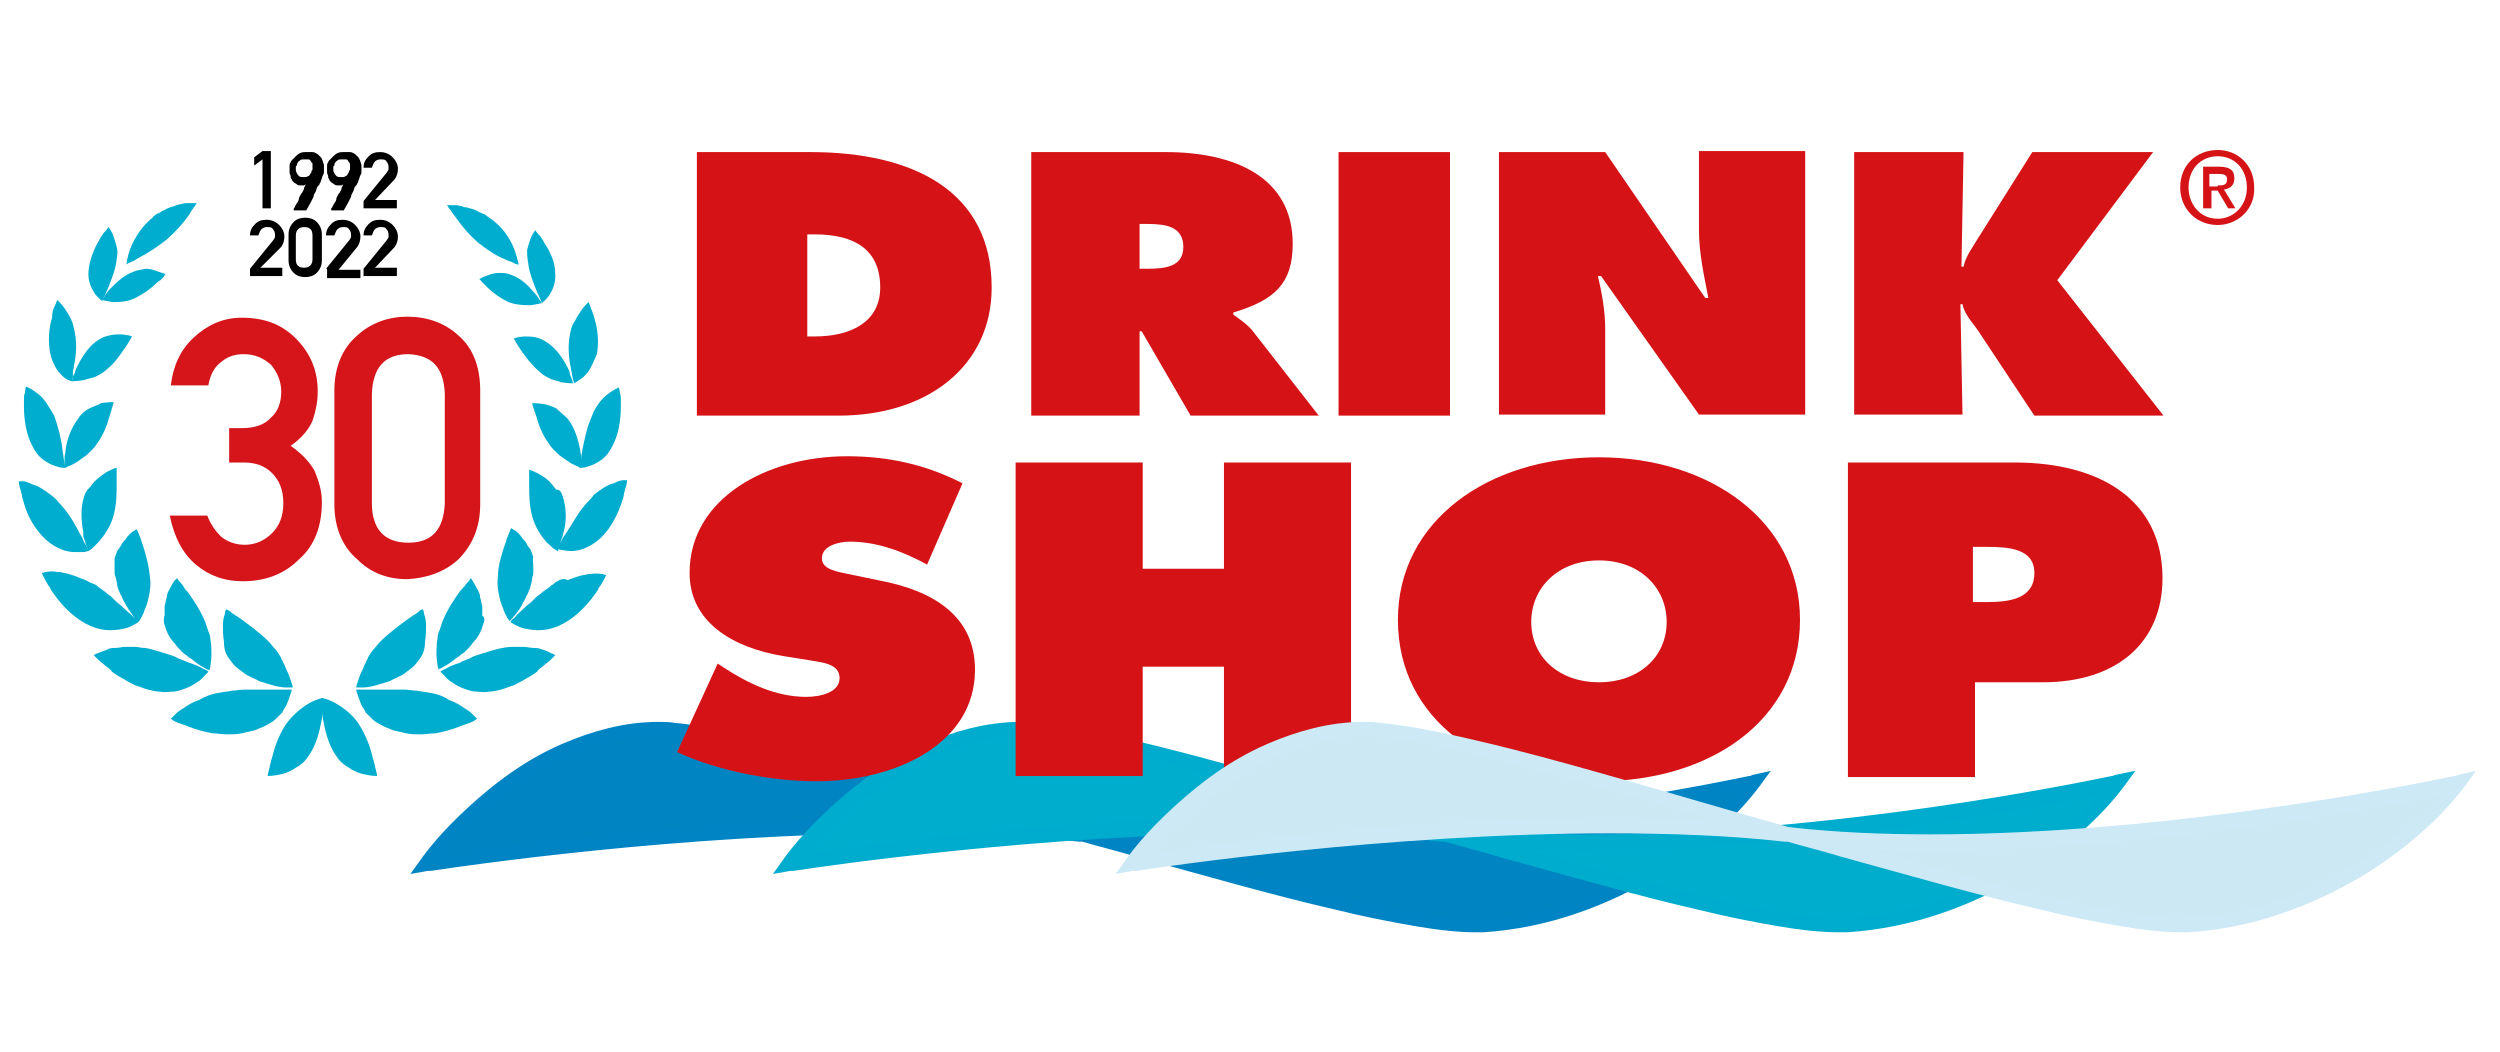 <?xml version="1.0" encoding="utf-8"?>
<!-- Generator: Adobe Illustrator 26.3.1, SVG Export Plug-In . SVG Version: 6.00 Build 0)  -->
<svg version="1.1" id="Livello_1" xmlns="http://www.w3.org/2000/svg" xmlns:xlink="http://www.w3.org/1999/xlink" x="0px" y="0px"
	 viewBox="0 0 240 101" style="enable-background:new 0 0 240 101;" xml:space="preserve">
<style type="text/css">
	.st0{fill-rule:evenodd;clip-rule:evenodd;fill:#0084C2;}
	.st1{fill:#0084C3;}
	.st2{fill-rule:evenodd;clip-rule:evenodd;fill:#00ACCE;}
	.st3{fill-rule:evenodd;clip-rule:evenodd;fill:#00ADCD;}
	.st4{fill:#00ACCE;}
	.st5{fill:#D51317;}
	.st6{fill-rule:evenodd;clip-rule:evenodd;fill:#CCE9F3;}
	.st7{fill:#CDE9F5;}
	.st8{fill:#00ADCE;}
	.st9{fill:#D5151A;}
</style>
<g>
	<g>
		<g>
			<path class="st0" d="M103.7,80c-26.3-2.9-62.6,2.8-62.6,2.8S51.2,69,64.9,70c13.7,1.1,65.1,19.6,77.5,18.8
				c12.4-0.8,22.2-8.5,26.1-13.7C168.5,75.1,131.8,83.1,103.7,80z"/>
		</g>
		<g>
			<path class="st1" d="M135.8,88.9c-2.3-0.4-4.9-0.9-7.7-1.6l0,0c-5.7-1.3-12.3-3.2-19.2-5.1l0,0c-1.6-0.5-3.3-0.9-5-1.4l0,0
				c-0.1,0-0.2,0-0.3,0l0,0l0,0c-5.3-0.6-11-0.8-16.8-0.8l0,0c-21.2,0-42.8,3.2-45.4,3.6l0,0c-0.2,0-0.3,0-0.3,0l0,0l-1.7,0.3l1-1.4
				c0,0,1.3-1.9,3.7-4.2l0,0c2.4-2.3,5.7-5.1,9.9-6.9l0,0c2.8-1.2,5.9-2.1,9.2-2.1l0,0c0.5,0,1,0,1.6,0.1l0,0
				c2.3,0.2,5.5,0.8,9.3,1.7l0,0c3.9,0.9,8.3,2.1,13.2,3.5l0,0c5.3,1.5,11,3.2,16.7,4.8l0,0c4.4,0.5,9,0.7,13.6,0.7l0,0
				c23.3,0,47.4-5,50.3-5.6l0,0c0.2,0,0.3-0.1,0.3-0.1l0,0l1.8-0.4l-1.1,1.5c-2,2.7-5.5,6-10,8.7l0,0c-4.6,2.7-10.2,4.9-16.5,5.3
				l0,0c-0.3,0-0.5,0-0.8,0l0,0C140.1,89.5,138.1,89.3,135.8,88.9L135.8,88.9z M117.9,83.3c6.5,1.8,12.5,3.3,17.2,4.1l0,0
				c2.7,0.5,4.9,0.8,6.6,0.8l0,0c0.3,0,0.5,0,0.8,0l0,0c6.1-0.4,11.5-2.5,15.9-5.1l0,0c3.6-2.1,6.4-4.6,8.4-6.8l0,0
				c-6.5,1.3-28,5.3-48.9,5.3l0,0c-2.3,0-4.7,0-7-0.2l0,0C113.2,82,115.6,82.6,117.9,83.3L117.9,83.3z M54.9,72.6
				c-2.6,1.1-4.9,2.7-6.8,4.2l0,0c-2.4,1.9-4.2,3.8-5.2,5.1l0,0c5.8-0.8,25-3.4,44.1-3.4l0,0c3.5,0,6.9,0.1,10.3,0.3l0,0
				c-9.8-2.8-19.2-5.5-25.8-7l0,0c-2.7-0.6-4.9-1-6.5-1.1l0,0c-0.5,0-1-0.1-1.4-0.1l0,0C60.3,70.7,57.4,71.4,54.9,72.6L54.9,72.6z"
				/>
		</g>
	</g>
	<g>
		<g>
			<path class="st2" d="M138.6,80C112.2,77.2,76,82.8,76,82.8S86,69,99.7,70c13.7,1.1,65.1,19.6,77.5,18.8
				c12.4-0.8,22.2-8.5,26.1-13.7C203.3,75.1,166.7,83.1,138.6,80z"/>
		</g>
		<g>
			<path class="st3" d="M138.6,80C112.2,77.2,76,82.8,76,82.8S86,69,99.7,70c13.7,1.1,65.1,19.6,77.5,18.8
				c12.4-0.8,22.2-8.5,26.1-13.7C203.3,75.1,166.7,83.1,138.6,80z"/>
			<path class="st4" d="M170.6,88.9c-2.3-0.4-4.9-0.9-7.7-1.6l0,0c-5.7-1.3-12.3-3.2-19.2-5.1l0,0c-1.6-0.5-3.3-0.9-5-1.4l0,0
				c-0.1,0-0.2,0-0.3,0l0,0l0,0l0,0c-5.3-0.6-11-0.8-16.8-0.8l0,0c-21.2,0-42.8,3.2-45.4,3.6l0,0c-0.2,0-0.3,0-0.3,0l0,0l-1.7,0.3
				l1-1.4c0,0,1.3-1.9,3.7-4.2l0,0c2.4-2.3,5.7-5.1,9.9-6.9l0,0c2.8-1.2,5.9-2.1,9.2-2.1l0,0c0.5,0,1,0,1.6,0.1l0,0
				c2.3,0.2,5.5,0.8,9.3,1.7l0,0c3.9,0.9,8.3,2.1,13.2,3.5l0,0c5.3,1.5,11,3.2,16.7,4.8l0,0c4.4,0.5,9,0.7,13.6,0.7l0,0
				c23.3,0,47.4-5,50.3-5.6l0,0c0.2,0,0.3-0.1,0.3-0.1h0L205,74l-1.1,1.5c-2,2.7-5.5,6-10,8.7l0,0c-4.6,2.7-10.2,4.9-16.6,5.3l0,0
				c-0.3,0-0.5,0-0.8,0l0,0C174.9,89.5,172.9,89.3,170.6,88.9L170.6,88.9z M152.7,83.3c6.5,1.8,12.5,3.3,17.2,4.1l0,0
				c2.7,0.5,4.9,0.8,6.6,0.8l0,0c0.3,0,0.5,0,0.8,0l0,0c6.1-0.4,11.5-2.5,15.9-5.1l0,0c3.6-2.1,6.4-4.6,8.4-6.8l0,0
				c-6.5,1.3-28,5.3-48.9,5.3l0,0c-2.3,0-4.7,0-7-0.2l0,0C148,82,150.4,82.6,152.7,83.3L152.7,83.3z M89.7,72.6
				c-2.6,1.1-4.9,2.7-6.8,4.2l0,0c-2.4,1.9-4.2,3.8-5.2,5.1l0,0c5.8-0.8,25-3.4,44.1-3.4l0,0c3.5,0,6.9,0.1,10.3,0.3l0,0
				c-9.8-2.8-19.2-5.5-25.8-7l0,0c-2.7-0.6-4.9-1-6.5-1.1l0,0c-0.5,0-1-0.1-1.4-0.1l0,0C95.1,70.7,92.3,71.4,89.7,72.6L89.7,72.6z"
				/>
		</g>
	</g>
	<g>
		<path class="st5" d="M66.9,14.6h10.9c9.8,0,17.4,3.7,17.4,13c0,7.5-6.1,12.3-14.7,12.3H66.9V14.6z M77.5,32.3h0.7
			c3.5,0,6.3-1.4,6.3-4.7c0-3.6-2.4-5.1-6.3-5.1h-0.7V32.3z"/>
		<path class="st5" d="M99,14.6h12.9c6.6,0,12.2,2.4,12.2,8.8c0,3.8-1.7,5.4-5.7,6.6v0.2c0.5,0.4,1.2,0.8,1.8,1.5l6.4,8.2h-12.3
			l-4.7-8.1h-0.2v8.1H99V14.6z M109.4,25.8h0.7c1.8,0,3.5-0.2,3.5-2.1c0-1.9-1.6-2.2-3.4-2.2h-0.8V25.8z"/>
		<path class="st5" d="M128.5,14.6h10.7v25.3h-10.7V14.6z"/>
		<path class="st5" d="M143.9,14.6h10.2l9.6,14h0.3c-0.4-2.1-0.9-4.3-0.9-6.5v-7.6h10.2v25.3h-10.2l-9.4-13.3h-0.3
			c0.4,1.7,0.7,3.4,0.7,5.1v8.2h-10.2V14.6z"/>
		<path class="st5" d="M178.1,14.6h10.4l-0.2,11h0.2c0.2-1,0.9-1.9,1.5-2.9l5.1-8.1h11.6l-9.2,12.3l10.2,13h-12.4l-5.1-7.7
			c-0.6-1-1.6-1.9-1.8-3h-0.2l0.2,10.6h-10.4V14.6z"/>
	</g>
	<g>
		<path class="st5" d="M68.9,63.7l0.6,0.4c2.3,1.5,5,2.8,7.9,2.8c1.3,0,3.2-0.4,3.2-1.8c0-1.4-1.7-1.5-2.8-1.7L75.3,63
			c-5-0.8-9.1-3.3-9.1-8c0-7.2,7.5-11.2,15.1-11.2c4,0,7.6,0.8,11.1,2.6L89,54.2C86.8,53,84.3,52,81.6,52c-1.1,0-2.7,0.4-2.7,1.6
			c0,1.1,1.6,1.3,2.5,1.5l2.9,0.6c5.4,1,9.3,3.5,9.3,8.6C93.6,71.4,86,75,78.4,75c-4.4,0-9.5-1-13.4-2.8L68.9,63.7z"/>
		<path class="st5" d="M97.5,44.4h12.2v10.2h7.8V44.4h12.2v30.2h-12.2V64h-7.8v10.5H97.5V44.4z"/>
		<path class="st5" d="M172.8,59.5c0,9.7-8.7,15.5-19.3,15.5c-10.7,0-19.3-5.8-19.3-15.5c0-9.5,8.7-15.6,19.3-15.6
			C164.1,43.9,172.8,50,172.8,59.5z M147,59.7c0,3.4,2.7,5.8,6.5,5.8c3.8,0,6.5-2.4,6.5-5.8c0-3.2-2.5-5.9-6.5-5.9
			S147,56.5,147,59.7z"/>
		<path class="st5" d="M177.3,44.4h16.1c8.2,0,14.2,3.6,14.2,11.1c0,6.2-4.4,10-11.5,10h-6.5v9.1h-12.2V44.4z M189.5,57.8h1.2
			c2.2,0,4.6-0.3,4.6-2.8c0-2.4-2.6-2.5-4.7-2.5h-1.2V57.8z"/>
	</g>
	<g>
		<g>
			<path class="st6" d="M171.4,80c-26.3-2.9-62.6,2.8-62.6,2.8s10-13.9,23.7-12.8c13.7,1.1,65.1,19.6,77.5,18.8
				c12.4-0.8,22.2-8.5,26.1-13.7C236.2,75.1,199.5,83.1,171.4,80z"/>
		</g>
		<g>
			<path class="st7" d="M203.5,88.9c-2.3-0.4-4.9-0.9-7.7-1.6l0,0c-5.7-1.3-12.3-3.2-19.2-5.1l0,0c-1.6-0.5-3.3-0.9-5-1.4l0,0
				c-0.1,0-0.2,0-0.3,0l0,0l0,0l0,0c-5.3-0.6-11-0.8-16.8-0.8l0,0c-21.2,0-42.8,3.2-45.4,3.6l0,0c-0.2,0-0.3,0-0.3,0l0,0l-1.7,0.3
				l1-1.4c0,0,1.3-1.9,3.7-4.2l0,0c2.4-2.3,5.7-5.1,9.9-6.9l0,0c2.8-1.2,5.9-2.1,9.2-2.1l0,0c0.5,0,1,0,1.6,0.1l0,0
				c2.3,0.2,5.5,0.8,9.3,1.7l0,0c3.9,0.9,8.3,2.1,13.2,3.5l0,0c5.3,1.5,11,3.2,16.7,4.8l0,0c4.4,0.5,9,0.7,13.6,0.7l0,0
				c23.3,0,47.4-5,50.3-5.6l0,0c0.2,0,0.3-0.1,0.3-0.1l0,0l1.8-0.4l-1.1,1.5c-2,2.7-5.5,6-10,8.7l0,0c-4.6,2.7-10.2,4.9-16.5,5.3
				l0,0c-0.3,0-0.5,0-0.8,0l0,0C207.8,89.5,205.8,89.3,203.5,88.9L203.5,88.9z M185.6,83.3c6.5,1.8,12.5,3.3,17.2,4.1l0,0
				c2.7,0.5,4.9,0.8,6.6,0.8l0,0c0.3,0,0.5,0,0.8,0l0,0c6.1-0.4,11.5-2.5,15.9-5.1l0,0c3.6-2.1,6.4-4.6,8.4-6.8l0,0
				c-6.5,1.3-28,5.3-48.9,5.3l0,0c-2.3,0-4.7,0-7-0.2l0,0C180.9,82,183.3,82.6,185.6,83.3L185.6,83.3z M122.6,72.6
				c-2.6,1.1-4.9,2.7-6.8,4.2l0,0c-2.4,1.9-4.2,3.8-5.2,5.1l0,0c5.8-0.8,25-3.4,44.1-3.4l0,0c3.5,0,6.9,0.1,10.3,0.3l0,0
				c-9.8-2.8-19.2-5.5-25.8-7l0,0c-2.7-0.6-4.9-1-6.5-1.1l0,0c-0.5,0-1-0.1-1.4-0.1l0,0C128,70.7,125.1,71.4,122.6,72.6L122.6,72.6z
				"/>
		</g>
	</g>
</g>
<g>
	<g>
		<path class="st5" d="M212.9,21.6c-2.1,0-3.6-1.6-3.6-3.6c0-2.2,1.6-3.6,3.6-3.6c1.9,0,3.5,1.4,3.5,3.6
			C216.5,20.1,214.8,21.6,212.9,21.6z M212.9,15c-1.6,0-2.8,1.2-2.8,3c0,1.6,1.1,3,2.8,3c1.5,0,2.8-1.2,2.8-3
			C215.7,16.2,214.5,15,212.9,15z M212.2,20h-0.7v-4h1.5c1,0,1.5,0.3,1.5,1.1c0,0.7-0.4,1-1,1.1l1.1,1.8h-0.7l-1-1.7h-0.6V20z
			 M212.9,17.8c0.5,0,0.9,0,0.9-0.6c0-0.5-0.5-0.5-0.9-0.5h-0.8v1.2H212.9z"/>
	</g>
</g>
<g>
	<g>
		<g>
			<g>
				<g>
					<path class="st8" d="M11.2,24.9c-0.1,1-0.5,1.9-0.8,2.7c-0.2,0.4-0.3,0.7-0.4,0.9c-0.1,0.2-0.2,0.4-0.2,0.4s-0.3-0.2-0.7-0.7
						c-0.3-0.5-0.7-1.2-0.6-2.2c0.1-1,0.5-2.1,1-2.9c0.1-0.2,0.2-0.4,0.3-0.5c0.1-0.2,0.2-0.3,0.3-0.4c0.2-0.2,0.3-0.4,0.3-0.4
						s0.3,0.3,0.5,0.9c0.1,0.3,0.2,0.6,0.3,1C11.3,24,11.3,24.4,11.2,24.9z"/>
					<path class="st8" d="M7.2,32c0.2,1.1,0.1,2.2-0.1,3.1c0,0.2-0.1,0.4-0.1,0.6C7,35.9,7,36.1,7,36.2c-0.1,0.3-0.1,0.4-0.1,0.4
						S6.4,36.5,6,36.1c-0.2-0.2-0.5-0.5-0.7-0.9c-0.2-0.4-0.4-0.8-0.5-1.4c-0.2-1.1-0.1-2.4,0.2-3.3C5,30,5.1,29.6,5.3,29.3
						c0.1-0.3,0.2-0.5,0.2-0.5s0.1,0.1,0.2,0.2c0.1,0.1,0.3,0.3,0.5,0.6c0.2,0.3,0.4,0.6,0.6,1C7,31,7.1,31.5,7.2,32z"/>
					<path class="st8" d="M5.2,39.9C5.6,41,5.9,42.2,6,43.2c0,0.2,0.1,0.5,0.1,0.7c0,0.2,0.1,0.4,0.1,0.5c0,0.3,0.1,0.5,0.1,0.5
						s-0.1,0-0.3,0c-0.2,0-0.5-0.1-0.8-0.2c-0.3-0.1-0.7-0.3-1.1-0.6c-0.4-0.3-0.7-0.7-1-1.3c-0.6-1.1-0.8-2.6-0.8-3.7
						c0-0.3,0-0.5,0-0.8c0-0.2,0-0.4,0.1-0.6c0-0.3,0.1-0.6,0.1-0.6s0.5,0.2,1,0.6c0.3,0.2,0.6,0.5,0.9,0.9
						C4.6,38.9,4.9,39.4,5.2,39.9z"/>
					<path class="st8" d="M5.6,48.2c0.9,0.9,1.6,2.1,2.1,3.1c0.1,0.1,0.1,0.2,0.2,0.3C7.9,51.7,8,51.8,8,51.9
						c0.1,0.2,0.2,0.4,0.3,0.5c0.1,0.3,0.2,0.5,0.2,0.5s-0.1,0-0.4,0.1C8,53,7.6,53,7.2,53c-0.8,0-1.8-0.3-2.8-1.2
						c-1-0.9-1.8-2.3-2.1-3.5c-0.1-0.3-0.2-0.6-0.2-0.8c-0.1-0.3-0.1-0.5-0.2-0.7c-0.1-0.4-0.1-0.6-0.1-0.6s0.1,0,0.4,0
						c0.2,0,0.5,0.1,0.9,0.3c0.4,0.1,0.8,0.3,1.2,0.6c0.2,0.1,0.4,0.3,0.7,0.5C5.1,47.7,5.4,47.9,5.6,48.2z"/>
					<path class="st8" d="M8.6,55.9C8.8,56,8.9,56,9.1,56.1c0.2,0.1,0.3,0.2,0.4,0.3c0.3,0.2,0.6,0.4,0.8,0.6
						c0.1,0.1,0.3,0.2,0.4,0.3c0.1,0.1,0.1,0.1,0.2,0.2c0.1,0.1,0.1,0.1,0.2,0.2c0.2,0.2,0.5,0.4,0.7,0.6c0.4,0.4,0.8,0.7,1.1,1
						c0.3,0.2,0.4,0.4,0.4,0.4s-0.1,0.1-0.3,0.2c-0.2,0.1-0.5,0.3-0.9,0.4c-0.4,0.1-0.9,0.2-1.5,0.2c-0.6,0-1.2-0.1-1.9-0.4
						c-1.4-0.6-2.6-1.8-3.4-2.9c-0.2-0.3-0.4-0.5-0.5-0.8c-0.2-0.2-0.3-0.5-0.4-0.6C4.1,55.2,4,55,4,55s0.1,0,0.4-0.1
						c0.2,0,0.6-0.1,1,0c0.2,0,0.4,0,0.7,0.1c0.2,0,0.5,0.1,0.8,0.2c0.3,0.1,0.6,0.2,0.8,0.3C8,55.6,8.3,55.7,8.6,55.9z"/>
					<path class="st8" d="M13.9,62.2c0.7,0.1,1.5,0.4,2.2,0.6c0.3,0.1,0.7,0.2,1,0.4c0.2,0.1,0.3,0.1,0.5,0.2
						c0.2,0.1,0.3,0.1,0.5,0.2c0.6,0.2,1.1,0.4,1.4,0.6c0.2,0.1,0.3,0.1,0.4,0.2c0.1,0,0.1,0.1,0.1,0.1s-0.1,0.1-0.3,0.3
						c-0.2,0.2-0.4,0.5-0.8,0.7c-0.4,0.3-0.8,0.5-1.4,0.7c-0.3,0.1-0.6,0.2-1,0.2c-0.3,0-0.7,0.1-1.1,0c-0.4,0-0.8-0.1-1.2-0.2
						c-0.4-0.1-0.8-0.3-1.2-0.4c-0.4-0.2-0.8-0.4-1.1-0.6c-0.4-0.2-0.7-0.4-1-0.6c-0.1-0.1-0.2-0.1-0.2-0.2
						c-0.1-0.1-0.1-0.1-0.2-0.2c-0.1-0.1-0.3-0.2-0.4-0.3c-0.2-0.2-0.5-0.4-0.6-0.5c-0.3-0.3-0.5-0.5-0.5-0.5s0.1-0.1,0.4-0.2
						c0.2-0.1,0.6-0.2,1-0.4c0.2-0.1,0.5-0.1,0.7-0.1c0.3,0,0.6-0.1,0.9-0.1c0.3,0,0.6,0,1,0C13.2,62.1,13.5,62.2,13.9,62.2z"/>
					<path class="st8" d="M21.1,66.5c0.4-0.1,0.8-0.1,1.2-0.2c0.4,0,0.8-0.1,1.2-0.1c0.4,0,0.8,0,1.2,0c0.4,0,0.7,0,1.1,0
						c0.7,0,1.2,0,1.6,0c0.4,0,0.6,0,0.6,0s0,0.2-0.1,0.4c-0.1,0.3-0.2,0.6-0.4,1.1c-0.1,0.2-0.3,0.4-0.4,0.7
						c-0.1,0.1-0.2,0.2-0.3,0.3c-0.1,0.1-0.2,0.2-0.3,0.3c-0.2,0.2-0.5,0.4-0.9,0.6c-0.3,0.2-0.7,0.3-1.1,0.5
						c-0.4,0.1-0.9,0.2-1.3,0.3c-0.5,0.1-0.9,0.1-1.4,0.1c-0.5,0-0.9-0.1-1.4-0.1c-0.5-0.1-0.9-0.2-1.3-0.3
						c-0.2-0.1-0.4-0.1-0.6-0.2c-0.2-0.1-0.4-0.1-0.5-0.2c-0.3-0.1-0.6-0.2-0.9-0.3c-0.5-0.2-0.7-0.4-0.7-0.4s0.1-0.1,0.3-0.3
						c0.2-0.2,0.5-0.5,0.9-0.7c0.4-0.3,0.9-0.6,1.5-0.8C19.6,66.9,20.3,66.6,21.1,66.5z"/>
				</g>
				<path class="st8" d="M12.8,26.1c-0.9,0.3-1.6,1-2.2,1.6c-0.3,0.3-0.5,0.6-0.6,0.8c-0.1,0.2-0.2,0.3-0.2,0.3c0,0,0.4,0.1,1,0.2
					c0.6,0,1.4,0,2.2-0.4c0.8-0.4,1.5-0.9,2-1.4c0.1-0.1,0.2-0.2,0.4-0.3c0.1-0.1,0.2-0.2,0.3-0.3c0.1-0.2,0.2-0.3,0.2-0.3
					S15.5,26.2,15,26c-0.3-0.1-0.6-0.2-1-0.2C13.6,25.9,13.2,25.9,12.8,26.1z"/>
				<path class="st8" d="M9.2,32.8c-0.8,0.6-1.4,1.6-1.8,2.4c-0.1,0.2-0.2,0.4-0.2,0.6C7.1,35.9,7,36.1,7,36.2
					c-0.1,0.3-0.1,0.4-0.1,0.4s0.4,0,1.1-0.1c0.3-0.1,0.7-0.2,1.1-0.3c0.4-0.2,0.8-0.4,1.1-0.7c0.8-0.6,1.3-1.4,1.8-2.1
					c0.2-0.3,0.4-0.6,0.5-0.8c0.1-0.2,0.2-0.3,0.2-0.3s-0.1,0-0.3-0.1c-0.2,0-0.5-0.1-0.8-0.1c-0.3,0-0.7,0-1.1,0.1
					C10,32.3,9.6,32.5,9.2,32.8z"/>
				<path class="st8" d="M7.5,40.2c-0.7,0.9-1.1,2.1-1.2,3c0,0.2-0.1,0.5-0.1,0.7c0,0.2,0,0.4,0,0.5c0,0.3,0,0.5,0,0.5
					s0.1,0,0.3-0.1c0.2-0.1,0.5-0.2,0.8-0.4c0.3-0.2,0.6-0.4,1-0.7c0.3-0.3,0.7-0.6,1-1.1c0.6-0.8,1-1.8,1.2-2.6
					c0.1-0.2,0.1-0.4,0.2-0.6c0-0.2,0.1-0.3,0.1-0.4c0.1-0.2,0.1-0.4,0.1-0.4s-0.5,0-1.2,0.1C9.4,38.9,9,39,8.6,39.2
					C8.2,39.4,7.8,39.7,7.5,40.2z"/>
				<path class="st8" d="M8.1,47.6c-0.4,1.1-0.3,2.5-0.1,3.5C8,51.3,8,51.4,8,51.5c0,0.1,0.1,0.2,0.1,0.3c0.1,0.2,0.1,0.4,0.2,0.6
					c0.1,0.2,0.1,0.3,0.1,0.4c0,0.1,0.1,0.1,0.1,0.1s0.1-0.1,0.3-0.2C9,52.5,9.2,52.3,9.5,52c0.5-0.6,1.1-1.4,1.4-2.5
					c0.3-1.1,0.3-2.2,0.3-3.1c0-0.2,0-0.4,0-0.6c0-0.2,0-0.3,0-0.5c0-0.3,0-0.4,0-0.4s-0.1,0-0.3,0.1c-0.2,0.1-0.5,0.2-0.8,0.4
					c-0.3,0.2-0.7,0.5-1,0.8c-0.2,0.2-0.3,0.4-0.5,0.6C8.3,47.1,8.2,47.3,8.1,47.6z"/>
				<path class="st8" d="M11,54.4c0,0.2,0,0.3,0,0.5c0,0.2,0,0.3,0.1,0.5c0.1,0.3,0.1,0.6,0.2,1c0.1,0.2,0.1,0.3,0.2,0.5
					c0,0.1,0.1,0.2,0.1,0.2c0,0.1,0.1,0.1,0.1,0.2c0.1,0.3,0.3,0.6,0.4,0.8c0.3,0.5,0.6,0.9,0.8,1.2c0.2,0.3,0.4,0.4,0.4,0.4
					s0.1-0.1,0.2-0.3c0.1-0.2,0.3-0.5,0.4-0.9c0.2-0.4,0.3-0.8,0.4-1.3c0.1-0.5,0.2-1.1,0.1-1.7c-0.1-1.2-0.4-2.3-0.7-3.2
					c-0.1-0.2-0.1-0.4-0.2-0.6c-0.1-0.2-0.1-0.3-0.2-0.5c-0.1-0.3-0.2-0.4-0.2-0.4s-0.1,0.1-0.3,0.2c-0.2,0.1-0.5,0.4-0.7,0.7
					c-0.1,0.2-0.3,0.3-0.4,0.5c-0.1,0.2-0.2,0.4-0.4,0.6c-0.1,0.2-0.2,0.5-0.3,0.8C11,53.8,11,54.1,11,54.4z"/>
				<path class="st8" d="M15.8,60c0.2,0.7,0.5,1.3,1,1.8c0.2,0.3,0.4,0.5,0.7,0.8c0.1,0.1,0.2,0.2,0.4,0.3c0.1,0.1,0.2,0.2,0.4,0.3
					c0.5,0.4,0.9,0.7,1.3,0.9c0.2,0.1,0.3,0.2,0.4,0.2c0.1,0,0.1,0.1,0.1,0.1s0-0.1,0.1-0.4c0-0.3,0.1-0.6,0.1-1.1
					c0-0.4,0-1-0.1-1.5c0-0.3-0.1-0.6-0.2-0.8c-0.1-0.3-0.2-0.6-0.3-0.9c-0.5-1.2-1.2-2.2-1.7-2.9c0,0-0.1-0.1-0.1-0.1
					c0,0-0.1-0.1-0.1-0.1c-0.1-0.1-0.1-0.2-0.2-0.3c-0.1-0.2-0.2-0.3-0.3-0.4c-0.2-0.2-0.3-0.4-0.3-0.4s-0.1,0.1-0.3,0.3
					c-0.1,0.2-0.3,0.5-0.5,0.9c-0.1,0.2-0.2,0.4-0.2,0.7c-0.1,0.2-0.1,0.5-0.2,0.8c0,0.3,0,0.6,0,0.9C15.7,59.3,15.7,59.7,15.8,60z"
					/>
				<path class="st8" d="M14.4,21.1c-1,0.9-1.6,2-1.9,2.8c-0.1,0.2-0.1,0.4-0.2,0.6c0,0.2-0.1,0.3-0.1,0.5c0,0.2-0.1,0.4-0.1,0.4
					s0.1-0.1,0.4-0.2c0.1-0.1,0.3-0.1,0.4-0.2c0.2-0.1,0.3-0.2,0.5-0.3c0.8-0.4,1.7-1,2.6-1.7c0.9-0.8,1.6-1.6,2.1-2.3
					c0.1-0.2,0.2-0.3,0.3-0.5c0.1-0.1,0.2-0.3,0.3-0.4c0.1-0.2,0.2-0.3,0.2-0.3s-0.1,0-0.4,0c-0.1,0-0.3,0-0.5,0
					c-0.2,0-0.4,0-0.6,0.1c-0.2,0-0.5,0.1-0.7,0.2c-0.1,0-0.3,0.1-0.4,0.1c-0.1,0.1-0.3,0.1-0.4,0.2c-0.1,0.1-0.3,0.1-0.4,0.2
					c-0.1,0.1-0.3,0.2-0.4,0.2c-0.1,0.1-0.3,0.2-0.4,0.3C14.7,20.9,14.5,21,14.4,21.1z"/>
				<path class="st8" d="M22.2,63.5c0.2,0.3,0.5,0.6,0.8,0.8c0.3,0.2,0.6,0.5,0.9,0.6c0.3,0.2,0.7,0.3,1,0.5c0.3,0.1,0.7,0.2,1,0.3
					c0.6,0.2,1.2,0.3,1.6,0.3c0.4,0,0.6,0,0.6,0s0-0.2-0.1-0.4c-0.1-0.3-0.2-0.7-0.4-1.1c-0.1-0.2-0.2-0.4-0.3-0.7
					c-0.1-0.1-0.1-0.2-0.2-0.4c-0.1-0.1-0.1-0.3-0.2-0.4c-0.2-0.3-0.3-0.5-0.5-0.7c-0.2-0.2-0.4-0.5-0.6-0.7
					c-0.9-0.9-1.9-1.6-2.7-2.2c-0.1-0.1-0.2-0.1-0.3-0.2c-0.1-0.1-0.2-0.1-0.3-0.2c-0.2-0.1-0.3-0.2-0.4-0.3
					c-0.3-0.2-0.4-0.2-0.4-0.2s-0.1,0.2-0.1,0.4c-0.1,0.3-0.2,0.6-0.2,1.1c0,0.5,0,1,0.1,1.6C21.5,62.4,21.7,62.9,22.2,63.5z"/>
			</g>
		</g>
		<g>
			<path class="st8" d="M29.6,72.6c0.8-1.1,1.1-2.5,1.3-3.6c0.1-0.6,0.1-1.1,0.1-1.4c0-0.4,0-0.6,0-0.6s-0.6,0.1-1.3,0.5
				c-0.7,0.4-1.6,1.1-2.3,2.1c-0.7,1.1-1.1,2.3-1.3,3.2c-0.1,0.2-0.1,0.5-0.2,0.7c0,0.2-0.1,0.4-0.1,0.5c-0.1,0.3-0.1,0.5-0.1,0.5
				s0.6,0,1.4-0.2c0.4-0.1,0.9-0.3,1.3-0.6C28.8,73.5,29.3,73.1,29.6,72.6z"/>
			<path class="st8" d="M32.3,72.6c-0.8-1.1-1.1-2.5-1.3-3.6c-0.1-0.6-0.1-1.1-0.1-1.4c0-0.4,0-0.6,0-0.6s0.6,0.1,1.3,0.5
				c0.7,0.4,1.7,1.1,2.3,2.1c0.7,1.1,1.1,2.3,1.3,3.2c0.1,0.2,0.1,0.5,0.2,0.7c0,0.2,0.1,0.4,0.1,0.5c0.1,0.3,0.1,0.5,0.1,0.5
				s-0.6,0-1.4-0.2c-0.4-0.1-0.9-0.3-1.3-0.6C33.1,73.5,32.6,73.1,32.3,72.6z"/>
		</g>
		<g>
			<g>
				<g>
					<path class="st8" d="M49.1,26.4c0.9,0.3,1.6,1,2.1,1.6c0.3,0.3,0.5,0.6,0.6,0.8C52,29,52,29.1,52,29.1s-0.4,0.1-1,0.2
						c-0.6,0-1.4,0-2.2-0.3c-0.8-0.4-1.5-0.9-2-1.4c-0.1-0.1-0.2-0.2-0.3-0.3c-0.1-0.1-0.2-0.2-0.3-0.3c-0.1-0.2-0.2-0.2-0.2-0.2
						s0.3-0.2,0.9-0.4c0.3-0.1,0.6-0.2,1-0.2C48.3,26.2,48.7,26.2,49.1,26.4z"/>
					<path class="st8" d="M52.7,33c0.8,0.6,1.4,1.5,1.8,2.3c0.1,0.2,0.2,0.4,0.2,0.6c0.1,0.2,0.1,0.3,0.2,0.5
						c0.1,0.3,0.1,0.4,0.1,0.4s-0.4,0-1.1-0.1c-0.3-0.1-0.7-0.2-1-0.3c-0.4-0.2-0.8-0.4-1.1-0.7C51,35,50.4,34.2,50,33.6
						c-0.2-0.3-0.4-0.6-0.5-0.8c-0.1-0.2-0.2-0.3-0.2-0.3s0.1,0,0.3-0.1c0.2,0,0.4-0.1,0.8-0.1c0.3,0,0.7,0,1.1,0.1
						C51.9,32.5,52.3,32.7,52.7,33z"/>
					<path class="st8" d="M54.5,40.2c0.7,0.9,1,2,1.2,3c0,0.2,0.1,0.5,0.1,0.7c0,0.2,0,0.4,0,0.5c0,0.3,0,0.5,0,0.5s-0.1,0-0.3-0.1
						c-0.2-0.1-0.5-0.2-0.8-0.4c-0.3-0.2-0.6-0.4-1-0.7c-0.3-0.3-0.7-0.6-1-1.1c-0.6-0.8-1-1.8-1.2-2.6c-0.1-0.2-0.1-0.4-0.2-0.5
						c0-0.2-0.1-0.3-0.1-0.4c-0.1-0.2-0.1-0.4-0.1-0.4s0.5,0,1.2,0.1c0.3,0.1,0.7,0.2,1.1,0.4C53.7,39.5,54.1,39.8,54.5,40.2z"/>
					<path class="st8" d="M54,47.6c0.4,1.1,0.4,2.5,0.1,3.5c0,0.1-0.1,0.3-0.1,0.4c0,0.1-0.1,0.2-0.1,0.3c-0.1,0.2-0.1,0.4-0.2,0.6
						c-0.1,0.2-0.1,0.3-0.1,0.4c0,0.1-0.1,0.1-0.1,0.1s-0.1-0.1-0.3-0.2c-0.2-0.1-0.4-0.4-0.7-0.6c-0.5-0.6-1.1-1.4-1.4-2.5
						c-0.3-1.1-0.3-2.2-0.3-3c0-0.2,0-0.4,0-0.6c0-0.2,0-0.3,0-0.5c0-0.3,0-0.4,0-0.4s0.1,0,0.3,0.1c0.2,0.1,0.5,0.2,0.8,0.4
						c0.3,0.2,0.7,0.4,1,0.8c0.2,0.2,0.3,0.4,0.5,0.6C53.8,47,53.9,47.3,54,47.6z"/>
					<path class="st8" d="M51.2,54.4c0,0.2,0,0.3,0,0.5c0,0.2,0,0.3-0.1,0.5c0,0.3-0.1,0.6-0.2,1c-0.1,0.2-0.1,0.3-0.2,0.5
						c0,0.1-0.1,0.2-0.1,0.2c0,0.1-0.1,0.1-0.1,0.2c-0.1,0.3-0.3,0.5-0.4,0.8c-0.3,0.5-0.6,0.9-0.8,1.1c-0.2,0.3-0.4,0.4-0.4,0.4
						s-0.1-0.1-0.2-0.3c-0.1-0.2-0.3-0.5-0.4-0.9c-0.2-0.4-0.3-0.8-0.4-1.3c-0.1-0.5-0.2-1.1-0.1-1.7c0-1.2,0.4-2.3,0.7-3.2
						c0.1-0.2,0.1-0.4,0.2-0.6c0.1-0.2,0.1-0.3,0.2-0.5c0.1-0.3,0.2-0.4,0.2-0.4s0.1,0.1,0.3,0.2c0.2,0.1,0.5,0.4,0.7,0.7
						c0.1,0.2,0.3,0.3,0.4,0.5c0.1,0.2,0.2,0.4,0.4,0.6c0.1,0.2,0.2,0.5,0.3,0.8C51.1,53.7,51.2,54,51.2,54.4z"/>
					<path class="st8" d="M46.4,59.9c-0.2,0.7-0.5,1.3-1,1.8c-0.2,0.3-0.4,0.5-0.7,0.8c-0.1,0.1-0.2,0.2-0.4,0.3
						c-0.1,0.1-0.2,0.2-0.4,0.3c-0.5,0.4-0.9,0.7-1.3,0.9c-0.2,0.1-0.3,0.2-0.4,0.2c-0.1,0-0.1,0.1-0.1,0.1s0-0.1-0.1-0.4
						c0-0.3-0.1-0.6-0.1-1.1c0-0.4,0-1,0.1-1.5c0-0.3,0.1-0.6,0.2-0.8c0.1-0.3,0.2-0.6,0.3-0.9c0.5-1.2,1.2-2.2,1.7-2.9
						c0,0,0.1-0.1,0.1-0.1c0,0,0.1-0.1,0.1-0.1c0.1-0.1,0.1-0.2,0.2-0.2c0.1-0.2,0.2-0.3,0.3-0.4c0.2-0.2,0.3-0.4,0.3-0.4
						s0.1,0.1,0.2,0.3c0.1,0.2,0.3,0.5,0.5,0.9c0.1,0.2,0.2,0.4,0.2,0.7c0.1,0.2,0.1,0.5,0.2,0.8c0,0.3,0,0.6,0,0.9
						C46.6,59.3,46.5,59.6,46.4,59.9z"/>
					<path class="st8" d="M40.1,63.5c-0.2,0.3-0.5,0.6-0.8,0.8c-0.3,0.2-0.6,0.5-0.9,0.6c-0.3,0.2-0.7,0.3-1,0.5
						c-0.3,0.1-0.7,0.2-1,0.3c-0.6,0.2-1.2,0.3-1.6,0.3c-0.4,0-0.6,0-0.6,0s0-0.2,0.1-0.4c0.1-0.3,0.2-0.7,0.4-1.1
						c0.1-0.2,0.2-0.4,0.3-0.7c0.1-0.1,0.1-0.2,0.2-0.4c0.1-0.1,0.1-0.3,0.2-0.4c0.2-0.3,0.3-0.5,0.5-0.7c0.2-0.2,0.4-0.5,0.6-0.7
						c0.9-0.9,1.9-1.6,2.7-2.2c0.1-0.1,0.2-0.1,0.3-0.2c0.1-0.1,0.2-0.1,0.3-0.2c0.2-0.1,0.3-0.2,0.4-0.3c0.2-0.2,0.4-0.2,0.4-0.2
						s0.1,0.2,0.1,0.4c0.1,0.3,0.2,0.6,0.2,1.1c0,0.5,0,1-0.1,1.6C40.8,62.4,40.6,62.9,40.1,63.5z"/>
				</g>
				<path class="st8" d="M50.7,25.2c0.1,1,0.5,1.9,0.8,2.7c0.2,0.4,0.3,0.7,0.4,0.9C52,29,52,29.1,52,29.1s0.3-0.2,0.7-0.7
					c0.3-0.5,0.7-1.2,0.6-2.2c0-1-0.5-2.1-1-2.8c-0.1-0.2-0.2-0.4-0.3-0.5c-0.1-0.2-0.2-0.3-0.3-0.4c-0.2-0.2-0.3-0.4-0.3-0.4
					s-0.3,0.3-0.5,0.9c-0.1,0.3-0.2,0.6-0.3,1C50.6,24.3,50.6,24.7,50.7,25.2z"/>
				<path class="st8" d="M54.7,32.2c-0.2,1-0.1,2.2,0.1,3.1c0,0.2,0.1,0.4,0.1,0.6c0,0.2,0.1,0.3,0.1,0.5c0.1,0.3,0.1,0.4,0.1,0.4
					s0.4-0.2,0.9-0.6c0.2-0.2,0.5-0.5,0.7-0.9c0.2-0.4,0.4-0.8,0.6-1.3c0.2-1.1,0.1-2.3-0.2-3.3c-0.1-0.5-0.3-0.9-0.4-1.2
					c-0.1-0.3-0.2-0.5-0.2-0.5s-0.1,0.1-0.2,0.2c-0.1,0.1-0.3,0.3-0.5,0.6c-0.2,0.3-0.4,0.6-0.6,1C54.9,31.2,54.8,31.6,54.7,32.2z"
					/>
				<path class="st8" d="M56.8,40c-0.5,1.1-0.7,2.3-0.9,3.2c0,0.2-0.1,0.5-0.1,0.7c0,0.2-0.1,0.4-0.1,0.5c0,0.3-0.1,0.5-0.1,0.5
					s0.1,0,0.3,0c0.2,0,0.5-0.1,0.8-0.2c0.3-0.1,0.7-0.3,1.1-0.6c0.4-0.3,0.7-0.7,1-1.3c0.6-1.1,0.8-2.5,0.8-3.7c0-0.3,0-0.5,0-0.8
					c0-0.2,0-0.4-0.1-0.6c0-0.3-0.1-0.5-0.1-0.5s-0.5,0.2-1,0.6c-0.3,0.2-0.6,0.5-0.9,0.9C57.3,39,57,39.4,56.8,40z"/>
				<path class="st8" d="M56.5,48.1c-0.9,0.9-1.5,2.1-2.1,3c-0.1,0.1-0.1,0.2-0.2,0.3c-0.1,0.1-0.1,0.2-0.2,0.3
					c-0.1,0.2-0.2,0.4-0.3,0.5c-0.1,0.3-0.2,0.5-0.2,0.5s0.1,0,0.4,0.1c0.2,0,0.5,0.1,0.9,0.1c0.8,0,1.8-0.3,2.8-1.2
					c1-0.9,1.7-2.3,2.1-3.5c0.1-0.3,0.2-0.6,0.2-0.8c0.1-0.3,0.1-0.5,0.2-0.7c0.1-0.4,0.1-0.6,0.1-0.6s-0.1,0-0.4,0
					c-0.2,0-0.5,0.1-0.9,0.3c-0.4,0.1-0.8,0.3-1.2,0.6c-0.2,0.1-0.4,0.3-0.7,0.5C56.9,47.7,56.7,47.9,56.5,48.1z"/>
				<path class="st8" d="M53.5,55.8c-0.2,0.1-0.3,0.2-0.4,0.3c-0.2,0.1-0.3,0.2-0.4,0.3c-0.3,0.2-0.6,0.4-0.8,0.6
					c-0.1,0.1-0.3,0.2-0.4,0.3c-0.1,0.1-0.1,0.1-0.2,0.2c-0.1,0.1-0.1,0.1-0.2,0.2c-0.2,0.2-0.5,0.4-0.7,0.6c-0.4,0.4-0.8,0.7-1,1
					c-0.3,0.2-0.4,0.4-0.4,0.4s0.1,0.1,0.3,0.2c0.2,0.1,0.5,0.3,0.9,0.4c0.4,0.1,0.9,0.2,1.5,0.2c0.6,0,1.2-0.1,1.9-0.4
					c1.4-0.6,2.6-1.8,3.4-2.9c0.2-0.3,0.4-0.5,0.5-0.8c0.2-0.2,0.3-0.5,0.4-0.6c0.2-0.4,0.3-0.6,0.3-0.6s-0.1,0-0.4-0.1
					c-0.2,0-0.6-0.1-1,0c-0.2,0-0.4,0-0.7,0.1c-0.2,0-0.5,0.1-0.8,0.2c-0.3,0.1-0.6,0.2-0.8,0.3C54.2,55.5,53.8,55.6,53.5,55.8z"/>
				<path class="st8" d="M48.3,62.2c-0.7,0.1-1.5,0.4-2.2,0.6c-0.3,0.1-0.7,0.2-1,0.4c-0.2,0.1-0.3,0.1-0.5,0.2
					c-0.2,0.1-0.3,0.1-0.4,0.2c-0.6,0.2-1.1,0.4-1.4,0.6c-0.2,0.1-0.3,0.1-0.4,0.2c-0.1,0-0.1,0.1-0.1,0.1s0.1,0.1,0.3,0.3
					c0.2,0.2,0.4,0.5,0.8,0.7c0.4,0.3,0.8,0.5,1.4,0.7c0.3,0.1,0.6,0.2,1,0.2c0.3,0,0.7,0.1,1.1,0c0.4,0,0.8-0.1,1.2-0.2
					c0.4-0.1,0.8-0.3,1.2-0.4c0.4-0.2,0.8-0.4,1.1-0.6c0.4-0.2,0.7-0.4,1-0.6c0.1-0.1,0.2-0.1,0.2-0.2c0.1-0.1,0.1-0.1,0.2-0.2
					c0.1-0.1,0.3-0.2,0.4-0.3c0.2-0.2,0.5-0.4,0.6-0.5c0.3-0.3,0.5-0.5,0.5-0.5s-0.1-0.1-0.4-0.2c-0.2-0.1-0.6-0.3-1-0.4
					c-0.2-0.1-0.5-0.1-0.7-0.1c-0.3,0-0.6-0.1-0.9-0.1c-0.3,0-0.6,0-1,0C49.1,62.1,48.7,62.1,48.3,62.2z"/>
				<path class="st8" d="M45.9,23.3c0.9,0.7,1.8,1.3,2.6,1.6c0.2,0.1,0.4,0.2,0.5,0.2c0.2,0.1,0.3,0.1,0.4,0.2
					c0.2,0.1,0.4,0.1,0.4,0.1s0-0.1-0.1-0.4c0-0.1-0.1-0.3-0.1-0.4c-0.1-0.2-0.1-0.4-0.2-0.6c-0.3-0.8-0.9-1.9-1.9-2.7
					c-0.1-0.1-0.2-0.2-0.4-0.3c-0.1-0.1-0.3-0.2-0.4-0.3c-0.1-0.1-0.3-0.2-0.4-0.2c-0.1-0.1-0.3-0.1-0.4-0.2
					c-0.1-0.1-0.3-0.1-0.4-0.2c-0.1,0-0.3-0.1-0.4-0.1c-0.1,0-0.2-0.1-0.4-0.1c-0.1,0-0.2,0-0.3-0.1c-0.2,0-0.4-0.1-0.6-0.1
					c-0.2,0-0.3,0-0.5,0c-0.3,0-0.4,0-0.4,0s0.1,0.1,0.2,0.3c0.1,0.1,0.2,0.2,0.3,0.4c0.1,0.1,0.2,0.3,0.3,0.4
					C44.4,21.8,45.1,22.6,45.9,23.3z"/>
				<path class="st8" d="M41.2,66.5c-0.4-0.1-0.8-0.1-1.2-0.2c-0.4,0-0.8-0.1-1.2-0.1c-0.4,0-0.8,0-1.2,0c-0.4,0-0.7,0-1.1,0
					c-0.7,0-1.2,0-1.6,0c-0.4,0-0.7,0-0.7,0s0,0.2,0.1,0.4c0.1,0.3,0.2,0.6,0.4,1.1c0.1,0.2,0.3,0.4,0.4,0.7
					c0.1,0.1,0.2,0.2,0.3,0.3c0.1,0.1,0.2,0.2,0.3,0.3c0.2,0.2,0.5,0.4,0.9,0.6c0.3,0.2,0.7,0.3,1.1,0.5c0.4,0.1,0.9,0.2,1.3,0.3
					c0.5,0.1,0.9,0.1,1.4,0.1c0.5,0,0.9-0.1,1.4-0.1c0.5-0.1,0.9-0.2,1.3-0.3c0.2-0.1,0.4-0.1,0.6-0.2c0.2-0.1,0.4-0.1,0.5-0.2
					c0.3-0.1,0.6-0.2,0.9-0.3c0.5-0.2,0.7-0.4,0.7-0.4s-0.1-0.1-0.3-0.3c-0.2-0.2-0.5-0.5-0.9-0.7c-0.4-0.3-0.9-0.6-1.5-0.8
					C42.7,66.9,42,66.6,41.2,66.5z"/>
			</g>
		</g>
	</g>
	<g>
		<path class="st9" d="M22,41.1h1.2c1.2,0,2.2-0.3,2.8-1c0.7-0.6,1-1.5,1-2.5c0-1-0.4-1.9-1-2.6c-0.7-0.6-1.5-1-2.6-1
			c-0.8,0-1.5,0.2-2.1,0.7c-0.7,0.5-1.1,1.2-1.3,2.3h-3.6c0.2-1.8,0.9-3.4,2.2-4.6c1.3-1.2,2.8-1.9,4.6-1.9c2.3,0,4,0.7,5.4,2.2
			c1.3,1.4,1.9,3,1.9,4.9c0,1-0.2,1.9-0.5,2.8c-0.4,0.9-1.1,1.7-2.1,2.4c1,0.7,1.8,1.5,2.3,2.4c0.4,1,0.7,1.9,0.7,3
			c0,2.3-0.7,4.2-2.2,5.5c-1.4,1.4-3.2,2.1-5.4,2.1c-1.7,0-3.2-0.5-4.5-1.6c-1.3-1.1-2.1-2.7-2.5-4.7h3.6c0.3,0.8,0.8,1.5,1.3,2
			c0.6,0.5,1.4,0.8,2.3,0.8c1,0,1.9-0.4,2.6-1.1c0.7-0.7,1.1-1.6,1.1-2.9c0-1.3-0.4-2.2-1.1-2.9c-0.7-0.7-1.6-1-2.7-1H22V41.1z"/>
		<path class="st9" d="M32.1,37.5c0-2.3,0.8-4.1,2.2-5.3c1.3-1.2,3-1.8,4.8-1.8c1.9,0,3.6,0.6,4.9,1.8c1.4,1.2,2.1,3,2.1,5.3v10.9
			c0,2.3-0.8,4-2.1,5.3c-1.3,1.2-3,1.8-4.9,1.9c-1.9,0-3.5-0.6-4.8-1.9c-1.4-1.2-2.2-3-2.2-5.3V37.5z M42.7,37.8
			c-0.1-2.5-1.2-3.7-3.5-3.8c-2.3,0-3.4,1.3-3.5,3.8v10.5c0,2.5,1.2,3.8,3.5,3.8c2.3,0,3.4-1.3,3.5-3.8V37.8z"/>
	</g>
	<g>
		<path d="M24.4,15.9v-0.8l0.8-0.6H26V20h-0.8v-4.7L24.4,15.9z"/>
		<path d="M28.2,20c0,0,0,0,0.1-0.1c0-0.1,0.1-0.2,0.2-0.4c0.1-0.1,0.2-0.3,0.2-0.5c0.1-0.2,0.2-0.4,0.3-0.5
			c0.1-0.2,0.2-0.3,0.2-0.5c0.1-0.1,0.1-0.3,0.2-0.3c-0.1,0-0.2,0.1-0.2,0.1c-0.1,0-0.2,0-0.3,0c-0.2,0-0.3,0-0.4-0.1
			c-0.1-0.1-0.2-0.1-0.3-0.2c-0.1-0.1-0.2-0.2-0.2-0.3c-0.1-0.1-0.1-0.2-0.1-0.3c0-0.1-0.1-0.2-0.1-0.3c0-0.1,0-0.2,0-0.2
			c0,0,0,0,0-0.1c0,0,0-0.1,0-0.1c0,0,0-0.1,0-0.1c0-0.1,0-0.1,0-0.1c0,0,0-0.1,0-0.1c0-0.1,0-0.2,0.1-0.3c0-0.1,0.1-0.2,0.2-0.3
			c0.1-0.1,0.2-0.2,0.3-0.3s0.2-0.2,0.4-0.3c0.2-0.1,0.4-0.1,0.6-0.1c0.2,0,0.4,0,0.6,0c0.2,0,0.3,0.1,0.5,0.2
			c0.1,0.1,0.2,0.2,0.3,0.3c0.1,0.1,0.1,0.2,0.2,0.4c0,0.1,0.1,0.2,0.1,0.4c0,0.1,0,0.2,0,0.3c0,0.1,0,0.2,0,0.3
			c0,0.1,0,0.2-0.1,0.3c0,0.1-0.1,0.2-0.1,0.3c0,0.1-0.1,0.2-0.1,0.3c0,0,0,0.1-0.1,0.2c0,0.1-0.1,0.2-0.2,0.3
			c-0.1,0.1-0.1,0.3-0.2,0.5c-0.1,0.2-0.2,0.3-0.2,0.5c-0.2,0.4-0.4,0.8-0.7,1.3H28.2z M28.4,16c0,0.1,0,0.2,0,0.3s0,0.2,0.1,0.3
			c0,0.1,0.1,0.2,0.2,0.3c0.1,0.1,0.3,0.1,0.4,0.1c0.1,0,0.2,0,0.3,0c0.1,0,0.1-0.1,0.2-0.1c0.1,0,0.1-0.1,0.2-0.2
			c0-0.1,0.1-0.1,0.1-0.2c0-0.1,0-0.1,0.1-0.2c0-0.1,0-0.1,0-0.1c0-0.1,0-0.1,0-0.2c0-0.1,0-0.2,0-0.2c0-0.1,0-0.2-0.1-0.2
			c0-0.1-0.1-0.1-0.1-0.2c-0.1-0.1-0.1-0.1-0.2-0.1c-0.1,0-0.2,0-0.4,0c-0.2,0-0.3,0-0.4,0.1c-0.1,0.1-0.2,0.1-0.2,0.2
			c-0.1,0.1-0.1,0.2-0.1,0.3C28.4,15.9,28.4,16,28.4,16z"/>
		<path d="M31.8,20c0,0,0,0,0.1-0.1c0-0.1,0.1-0.2,0.2-0.4c0.1-0.1,0.2-0.3,0.2-0.5c0.1-0.2,0.2-0.4,0.3-0.5
			c0.1-0.2,0.2-0.3,0.2-0.5c0.1-0.1,0.1-0.3,0.2-0.3c-0.1,0-0.2,0.1-0.2,0.1c-0.1,0-0.2,0-0.3,0c-0.2,0-0.3,0-0.4-0.1
			c-0.1-0.1-0.2-0.1-0.3-0.2c-0.1-0.1-0.2-0.2-0.2-0.3c-0.1-0.1-0.1-0.2-0.1-0.3c0-0.1-0.1-0.2-0.1-0.3c0-0.1,0-0.2,0-0.2
			c0,0,0,0,0-0.1c0,0,0-0.1,0-0.1c0,0,0-0.1,0-0.1c0-0.1,0-0.1,0-0.1c0,0,0-0.1,0-0.1c0-0.1,0-0.2,0.1-0.3c0-0.1,0.1-0.2,0.2-0.3
			c0.1-0.1,0.2-0.2,0.3-0.3s0.2-0.2,0.4-0.3c0.2-0.1,0.4-0.1,0.6-0.1c0.2,0,0.4,0,0.6,0c0.2,0,0.3,0.1,0.5,0.2
			c0.1,0.1,0.2,0.2,0.3,0.3c0.1,0.1,0.1,0.2,0.2,0.4c0,0.1,0.1,0.2,0.1,0.4c0,0.1,0,0.2,0,0.3c0,0.1,0,0.2,0,0.3
			c0,0.1,0,0.2-0.1,0.3c0,0.1-0.1,0.2-0.1,0.3c0,0.1-0.1,0.2-0.1,0.3c0,0,0,0.1-0.1,0.2c0,0.1-0.1,0.2-0.2,0.3
			c-0.1,0.1-0.1,0.3-0.2,0.5c-0.1,0.2-0.2,0.3-0.2,0.5c-0.2,0.4-0.4,0.8-0.7,1.3H31.8z M32,16c0,0.1,0,0.2,0,0.3
			c0,0.1,0,0.2,0.1,0.3c0,0.1,0.1,0.2,0.2,0.3c0.1,0.1,0.3,0.1,0.4,0.1c0.1,0,0.2,0,0.3,0c0.1,0,0.1-0.1,0.2-0.1
			c0.1,0,0.1-0.1,0.2-0.2c0-0.1,0.1-0.1,0.1-0.2c0-0.1,0-0.1,0.1-0.2c0-0.1,0-0.1,0-0.1c0-0.1,0-0.1,0-0.2s0-0.2,0-0.2
			c0-0.1,0-0.2-0.1-0.2c0-0.1-0.1-0.1-0.1-0.2c-0.1-0.1-0.1-0.1-0.2-0.1c-0.1,0-0.2,0-0.4,0c-0.2,0-0.3,0-0.4,0.1
			c-0.1,0.1-0.2,0.1-0.2,0.2c-0.1,0.1-0.1,0.2-0.1,0.3C32,15.9,32,16,32,16z"/>
		<path d="M34.9,19.3l2.2-2.7c0.1-0.1,0.1-0.2,0.2-0.3c0-0.1,0-0.2,0-0.3c0-0.2-0.1-0.4-0.2-0.5c-0.1-0.2-0.3-0.2-0.6-0.2
			c-0.2,0-0.4,0.1-0.5,0.2c-0.1,0.1-0.2,0.3-0.3,0.6h-0.8c0-0.5,0.2-0.8,0.5-1.1c0.3-0.3,0.6-0.4,1.1-0.4c0.5,0,0.9,0.2,1.2,0.5
			c0.3,0.3,0.5,0.7,0.5,1.1c0,0.4-0.1,0.7-0.3,1L36,19.2h2.1V20h-3.2V19.3z"/>
		<path d="M24,25.8l2.2-2.7c0.1-0.1,0.1-0.2,0.2-0.3c0-0.1,0-0.2,0-0.3c0-0.2-0.1-0.4-0.2-0.5c-0.1-0.2-0.3-0.2-0.6-0.2
			c-0.2,0-0.4,0.1-0.5,0.2c-0.1,0.1-0.2,0.3-0.3,0.6H24c0-0.5,0.2-0.8,0.5-1.1c0.3-0.3,0.6-0.4,1.1-0.4c0.5,0,0.9,0.2,1.2,0.5
			c0.3,0.3,0.5,0.7,0.5,1.1c0,0.4-0.1,0.7-0.3,1L25,25.7h2.1v0.8H24V25.8z"/>
		<path d="M27.7,22.5c0-0.5,0.2-0.9,0.5-1.2c0.3-0.3,0.7-0.4,1.1-0.4c0.4,0,0.8,0.1,1.1,0.4c0.3,0.3,0.5,0.7,0.5,1.2V25
			c0,0.5-0.2,0.9-0.5,1.2c-0.3,0.3-0.7,0.4-1.1,0.4c-0.4,0-0.8-0.1-1.1-0.4c-0.3-0.3-0.5-0.7-0.5-1.2V22.5z M30,22.6
			c0-0.6-0.3-0.8-0.8-0.8c-0.5,0-0.8,0.3-0.8,0.8v2.3c0,0.6,0.3,0.8,0.8,0.8c0.5,0,0.8-0.3,0.8-0.8V22.6z"/>
		<path d="M31.3,25.8l2.2-2.7c0.1-0.1,0.1-0.2,0.2-0.3c0-0.1,0-0.2,0-0.3c0-0.2-0.1-0.4-0.2-0.5c-0.1-0.2-0.3-0.2-0.6-0.2
			c-0.2,0-0.4,0.1-0.5,0.2c-0.1,0.1-0.2,0.3-0.3,0.6h-0.8c0-0.5,0.2-0.8,0.5-1.1c0.3-0.3,0.6-0.4,1.1-0.4c0.5,0,0.9,0.2,1.2,0.5
			c0.3,0.3,0.5,0.7,0.5,1.1c0,0.4-0.1,0.7-0.3,1l-1.8,2.2h2.1v0.8h-3.2V25.8z"/>
		<path d="M34.9,25.8l2.2-2.7c0.1-0.1,0.1-0.2,0.2-0.3c0-0.1,0-0.2,0-0.3c0-0.2-0.1-0.4-0.2-0.5c-0.1-0.2-0.3-0.2-0.6-0.2
			c-0.2,0-0.4,0.1-0.5,0.2c-0.1,0.1-0.2,0.3-0.3,0.6h-0.8c0-0.5,0.2-0.8,0.5-1.1c0.3-0.3,0.6-0.4,1.1-0.4c0.5,0,0.9,0.2,1.2,0.5
			c0.3,0.3,0.5,0.7,0.5,1.1c0,0.4-0.1,0.7-0.3,1L36,25.7h2.1v0.8h-3.2V25.8z"/>
	</g>
</g>
</svg>
